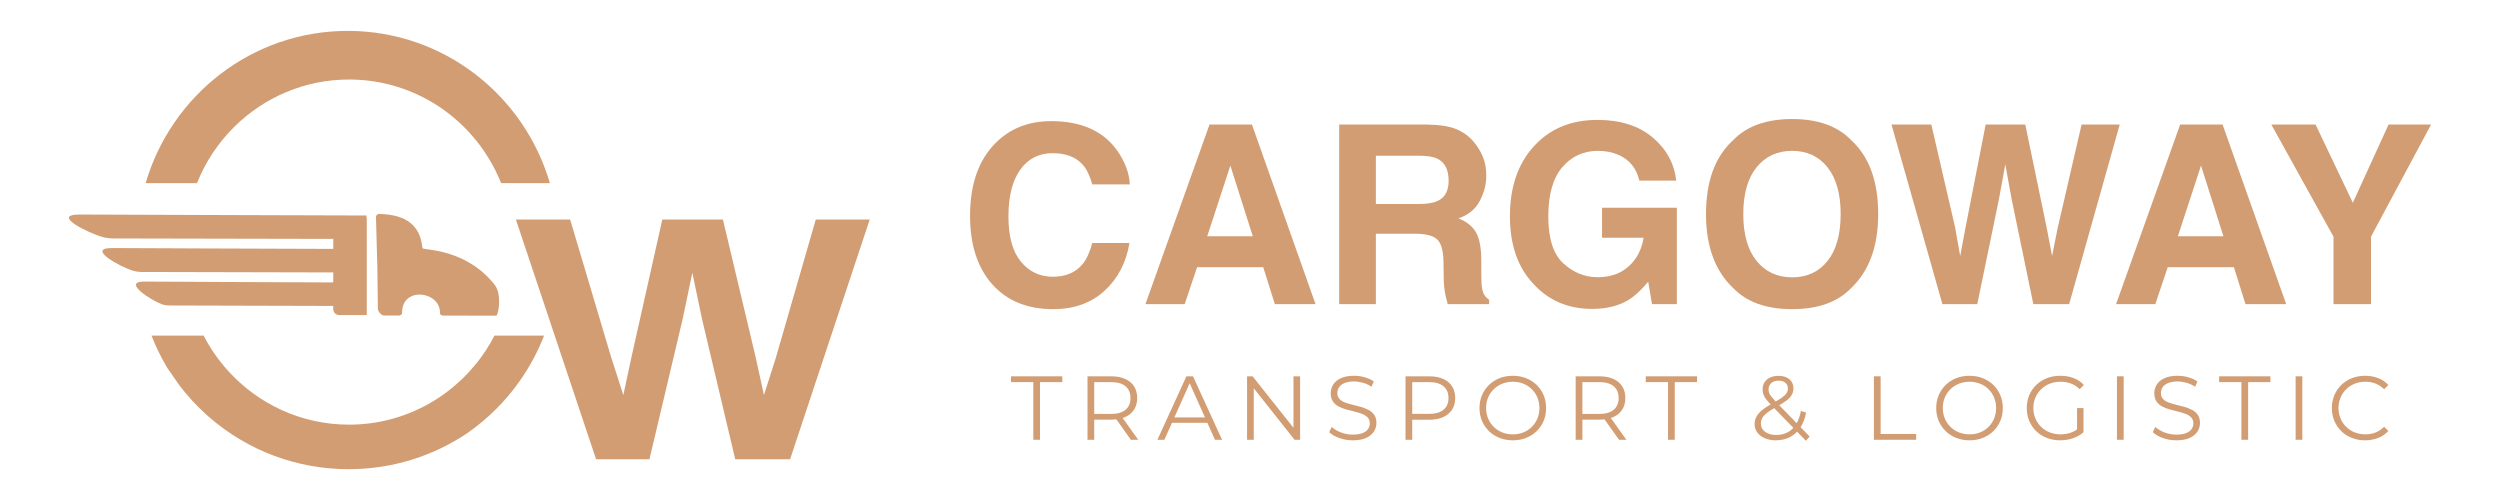 <?xml version="1.0" encoding="UTF-8"?>
<!DOCTYPE svg PUBLIC "-//W3C//DTD SVG 1.1//EN" "http://www.w3.org/Graphics/SVG/1.1/DTD/svg11.dtd">
<!-- Creator: CorelDRAW -->
<svg xmlns="http://www.w3.org/2000/svg" xml:space="preserve" width="16.933mm" height="3.387mm" version="1.1" style="shape-rendering:geometricPrecision; text-rendering:geometricPrecision; image-rendering:optimizeQuality; fill-rule:evenodd; clip-rule:evenodd"
viewBox="0 0 1693.32 338.66"
 xmlns:xlink="http://www.w3.org/1999/xlink"
 xmlns:xodm="http://www.corel.com/coreldraw/odm/2003">
 <defs>
  <style type="text/css">
   <![CDATA[
    .fil0 {fill:#D29D72;fill-rule:nonzero}
   ]]>
  </style>
 </defs>
 <g id="Слой_x0020_1">
  <g id="_2375206916096">
   <path class="fil0" d="M235.55 20.9c-64.77,0 -119.45,43.5 -136.9,103.1l34.78 0c5.78,-14.51 14.51,-27.52 25.42,-38.28 20.02,-19.73 47.39,-31.88 77.58,-31.88 40.11,0 75.24,21.45 94.73,53.61 3.19,5.25 5.95,10.77 8.25,16.55l33.04 0c-17.43,-59.6 -72.12,-103.1 -136.9,-103.1z"/>
   <path class="fil0" d="M334.91 227.3c-1.69,3.31 -3.56,6.5 -5.56,9.59 -0.04,0.06 -0.08,0.12 -0.12,0.18 -19.84,30.44 -53.98,50.53 -92.8,50.53 -32.41,0 -61.57,-14 -81.84,-36.33 -6.55,-7.2 -12.16,-15.23 -16.67,-23.97l-35.3 0c2.8,7.2 6.14,14.09 10,20.66 0.27,0.47 0.56,0.95 0.83,1.42l7.88 11.36c5.56,7.32 11.85,14.16 18.71,20.33 0.26,0.21 0.49,0.45 0.74,0.66 0.25,0.21 0.49,0.43 0.74,0.64 26.16,22.84 59.62,35.39 94.44,35.39l0.43 0c28.9,0 56.88,-8.66 80.51,-24.67 0.12,-0.08 0.25,-0.18 0.37,-0.27 13.27,-9.36 24.88,-20.91 34.31,-34.16 6.87,-9.63 12.57,-20.15 16.93,-31.36l-33.6 0z"/>
   <path class="fil0" d="M335.05 192.87c-19.62,-24.95 -48.76,-23.4 -48.89,-24.79 -1.42,-14.82 -10.14,-22.7 -29.31,-23.22 -1.22,-0.03 -2.22,0.96 -2.19,2.18l0.94 34.24c0.03,2.16 0.33,27.65 0.33,27.65 0.02,2.16 2.38,4.82 4.36,4.79l9.13 0c1.07,0.02 3.04,0 2.95,-2.34 0.09,-17.44 25.96,-14.39 25.65,0.74 -0.02,0.97 1.07,1.6 2.04,1.61l36.06 0.08c1.3,-0.02 4.14,-14.3 -1.07,-20.94z"/>
   <path class="fil0" d="M248.18 147.34l0 -1.4c0,0 -181.58,-0.54 -193.72,-0.66 -20.79,-0.21 5.57,12.65 15.19,15.29 2.17,0.58 4.5,0.89 6.83,0.91l147.86 0.31 1.38 0 0 6.77c-44.85,-0.14 -141.17,-0.48 -149.42,-0.58 -18.46,-0.2 4.95,12.66 13.5,15.3 1.94,0.58 4,0.88 6.07,0.91l129.85 0.31 0 6.77c-37.79,-0.15 -120.69,-0.48 -127.75,-0.58 -15.71,-0.21 4.21,12.65 11.48,15.29 1.63,0.58 3.4,0.89 5.16,0.91l111.11 0.31 0 2.13c0,2.25 1.82,4.06 4.07,4.06l18.64 0 0 -66.05 -0.25 0z"/>
   <polygon class="fil0" points="552.55,148.69 589.08,148.69 535.14,311.07 498,311.07 475.51,216.11 468.94,184.72 462.37,216.11 439.88,311.07 403.75,311.07 349.43,148.69 386.18,148.69 413.87,241.67 422.2,267.56 427.63,242.22 448.6,148.69 489.66,148.69 511.77,241.67 517.45,267.56 525.4,242.66 "/>
   <path class="fil0" d="M748.17 196.91c-9.08,8.31 -20.69,12.47 -34.83,12.47 -17.5,0 -31.25,-5.61 -41.27,-16.84 -10.02,-11.28 -15.02,-26.74 -15.02,-46.39 0,-21.24 5.7,-37.61 17.09,-49.11 9.9,-10.02 22.5,-15.02 37.8,-15.02 20.47,0 35.44,6.71 44.9,20.14 5.23,7.54 8.04,15.1 8.42,22.7l-25.42 0c-1.65,-5.84 -3.77,-10.24 -6.36,-13.21 -4.62,-5.28 -11.47,-7.92 -20.55,-7.92 -9.24,0 -16.54,3.72 -21.88,11.18 -5.33,7.46 -8,18.01 -8,31.65 0,13.65 2.82,23.87 8.46,30.67 5.64,6.8 12.81,10.19 21.5,10.19 8.92,0 15.71,-2.91 20.39,-8.75 2.59,-3.13 4.73,-7.84 6.44,-14.11l25.17 0c-2.2,13.26 -7.81,24.05 -16.84,32.35z"/>
   <path class="fil0" d="M848.55 160.02l-15.19 -47.88 -15.68 47.88 30.87 0zm7.09 20.96l-44.82 0 -8.41 25.01 -26.58 0 43.41 -121.66 28.73 0 43.08 121.66 -27.56 0 -7.85 -25.01z"/>
   <path class="fil0" d="M973.6 136.16c5.06,-2.31 7.59,-6.87 7.59,-13.7 0,-7.37 -2.45,-12.33 -7.35,-14.86 -2.75,-1.43 -6.87,-2.14 -12.38,-2.14l-29.55 0 0 32.69 28.81 0c5.72,0 10.02,-0.67 12.88,-1.99zm-15.44 22.12l-26.25 0 0 47.71 -24.84 0 0 -121.66 59.68 0c8.53,0.16 15.09,1.21 19.68,3.13 4.6,1.93 8.49,4.76 11.68,8.51 2.64,3.08 4.73,6.49 6.28,10.23 1.53,3.74 2.31,8.01 2.31,12.79 0,5.78 -1.46,11.46 -4.38,17.05 -2.92,5.58 -7.73,9.53 -14.44,11.84 5.61,2.26 9.58,5.47 11.92,9.62 2.34,4.16 3.51,10.5 3.51,19.03l0 8.17c0,5.56 0.22,9.32 0.66,11.31 0.66,3.13 2.2,5.44 4.63,6.93l0 3.05 -27.99 0c-0.77,-2.69 -1.32,-4.87 -1.65,-6.52 -0.66,-3.41 -1.02,-6.9 -1.07,-10.48l-0.17 -11.31c-0.11,-7.76 -1.52,-12.93 -4.25,-15.52 -2.72,-2.58 -7.82,-3.88 -15.31,-3.88z"/>
   <path class="fil0" d="M1103.19 203.02c-6.72,4.13 -14.97,6.19 -24.76,6.19 -16.13,0 -29.34,-5.58 -39.62,-16.75 -10.74,-11.23 -16.1,-26.58 -16.1,-46.06 0,-19.7 5.42,-35.5 16.26,-47.38 10.84,-11.89 25.18,-17.83 43,-17.83 15.47,0 27.89,3.92 37.27,11.76 9.38,7.84 14.76,17.63 16.14,29.35l-25.01 0c-1.93,-8.31 -6.63,-14.12 -14.12,-17.42 -4.18,-1.82 -8.83,-2.72 -13.94,-2.72 -9.8,0 -17.85,3.7 -24.15,11.1 -6.3,7.4 -9.45,18.53 -9.45,33.39 0,14.97 3.41,25.56 10.24,31.78 6.82,6.21 14.58,9.32 23.27,9.32 8.53,0 15.52,-2.46 20.97,-7.39 5.45,-4.92 8.8,-11.37 10.07,-19.35l-28.15 0 0 -20.31 50.68 0 0 65.29 -16.84 0 -2.56 -15.18c-4.89,5.77 -9.3,9.85 -13.2,12.21z"/>
   <path class="fil0" d="M1237.9 176.69c5.88,-7.43 8.83,-17.99 8.83,-31.7 0,-13.64 -2.96,-24.19 -8.87,-31.65 -5.92,-7.45 -13.91,-11.18 -23.98,-11.18 -10.07,0 -18.11,3.71 -24.11,11.14 -5.99,7.43 -8.99,17.99 -8.99,31.69 0,13.71 3,24.27 8.99,31.7 6,7.43 14.04,11.14 24.11,11.14 10.07,0 18.07,-3.71 24.02,-11.14zm-24.02 32.69c-17.39,0 -30.68,-4.73 -39.87,-14.2 -12.33,-11.61 -18.49,-28.34 -18.49,-50.19 0,-22.28 6.16,-39.01 18.49,-50.18 9.19,-9.46 22.48,-14.2 39.87,-14.2 17.39,0 30.68,4.74 39.87,14.2 12.27,11.17 18.4,27.9 18.4,50.18 0,21.85 -6.13,38.58 -18.4,50.19 -9.19,9.47 -22.48,14.2 -39.87,14.2z"/>
   <polygon class="fil0" points="1409.91,84.33 1435.75,84.33 1401.49,205.99 1377.23,205.99 1362.54,134.84 1358.24,111.32 1353.95,134.84 1339.26,205.99 1315.65,205.99 1281.15,84.33 1308.14,84.33 1324.24,153.99 1327.7,173.39 1331.25,154.4 1344.95,84.33 1371.78,84.33 1386.22,153.99 1389.94,173.39 1393.65,154.74 "/>
   <path class="fil0" d="M1505.99 160.02l-15.18 -47.88 -15.69 47.88 30.87 0zm7.1 20.96l-44.82 0 -8.42 25.01 -26.58 0 43.42 -121.66 28.73 0 43.08 121.66 -27.57 0 -7.84 -25.01z"/>
   <polygon class="fil0" points="1646.64,84.33 1605.95,160.26 1605.95,205.99 1580.53,205.99 1580.53,160.26 1538.43,84.33 1568.39,84.33 1593.65,137.32 1617.84,84.33 "/>
   <polygon class="fil0" points="699.89,297.85 699.89,258.8 684.78,258.8 684.78,254.87 719.53,254.87 719.53,258.8 704.43,258.8 704.43,297.85 "/>
   <path class="fil0" d="M765.95 297.85l-11.05 -15.6 4.91 0 11.12 15.6 -4.98 0zm-24.8 -15.35l-2.03 -2.15 13.45 0c4.3,0 7.56,-0.94 9.79,-2.82 2.23,-1.89 3.35,-4.53 3.35,-7.92 0,-3.44 -1.12,-6.1 -3.35,-7.99 -2.23,-1.88 -5.49,-2.82 -9.79,-2.82l-13.45 0 2.03 -2.15 0 25.85zm-4.55 15.35l0 -42.98 16.09 0c3.64,0 6.78,0.58 9.39,1.75 2.62,1.17 4.64,2.85 6.05,5.03 1.42,2.19 2.12,4.85 2.12,7.96 0,3.03 -0.7,5.63 -2.12,7.82 -1.41,2.2 -3.43,3.87 -6.05,5.04 -2.61,1.17 -5.75,1.75 -9.39,1.75l-13.57 0 2.03 -2.09 0 15.72 -4.55 0z"/>
   <path class="fil0" d="M791.68 286.37l1.35 -3.69 24.99 0 1.35 3.69 -27.69 0zm-7.74 11.48l19.65 -42.98 4.48 0 19.65 42.98 -4.79 0 -18.05 -40.34 1.84 0 -18.05 40.34 -4.73 0z"/>
   <polygon class="fil0" points="844.67,297.85 844.67,254.87 848.41,254.87 878.07,292.2 876.11,292.2 876.11,254.87 880.59,254.87 880.59,297.85 876.84,297.85 847.25,260.52 849.21,260.52 849.21,297.85 "/>
   <path class="fil0" d="M916.26 298.22c-3.19,0 -6.25,-0.52 -9.18,-1.57 -2.93,-1.04 -5.19,-2.38 -6.78,-4.02l1.78 -3.5c1.51,1.48 3.55,2.71 6.11,3.72 2.55,1 5.25,1.5 8.07,1.5 2.7,0 4.9,-0.34 6.6,-1.01 1.7,-0.68 2.95,-1.59 3.75,-2.73 0.8,-1.15 1.19,-2.42 1.19,-3.81 0,-1.68 -0.48,-3.03 -1.44,-4.05 -0.96,-1.03 -2.22,-1.84 -3.77,-2.43 -1.56,-0.59 -3.28,-1.11 -5.16,-1.56 -1.89,-0.46 -3.77,-0.94 -5.65,-1.45 -1.88,-0.51 -3.61,-1.2 -5.19,-2.05 -1.58,-0.86 -2.84,-2 -3.81,-3.41 -0.96,-1.42 -1.44,-3.27 -1.44,-5.56 0,-2.13 0.56,-4.08 1.69,-5.86 1.12,-1.78 2.86,-3.22 5.19,-4.3 2.33,-1.08 5.32,-1.63 8.96,-1.63 2.42,0 4.81,0.34 7.19,1.01 2.37,0.68 4.42,1.61 6.14,2.8l-1.54 3.62c-1.84,-1.23 -3.8,-2.13 -5.86,-2.7 -2.07,-0.57 -4.07,-0.86 -5.99,-0.86 -2.58,0 -4.71,0.35 -6.39,1.04 -1.67,0.7 -2.91,1.63 -3.71,2.8 -0.8,1.16 -1.2,2.49 -1.2,3.96 0,1.68 0.48,3.03 1.45,4.05 0.96,1.02 2.23,1.82 3.8,2.4 1.58,0.57 3.31,1.08 5.19,1.53 1.88,0.45 3.76,0.94 5.62,1.47 1.86,0.54 3.58,1.22 5.16,2.06 1.57,0.84 2.84,1.96 3.81,3.35 0.96,1.39 1.44,3.21 1.44,5.46 0,2.09 -0.58,4.02 -1.72,5.8 -1.15,1.78 -2.9,3.22 -5.25,4.3 -2.35,1.09 -5.37,1.63 -9.06,1.63z"/>
   <path class="fil0" d="M956.54 282.5l-2.03 -2.21 13.45 0c4.3,0 7.56,-0.93 9.79,-2.79 2.24,-1.87 3.35,-4.5 3.35,-7.89 0,-3.44 -1.11,-6.1 -3.35,-7.99 -2.23,-1.88 -5.49,-2.82 -9.79,-2.82l-13.45 0 2.03 -2.15 0 25.85zm-4.54 15.35l0 -42.98 16.08 0c3.65,0 6.78,0.58 9.4,1.75 2.62,1.17 4.63,2.85 6.05,5.03 1.41,2.19 2.12,4.85 2.12,7.96 0,3.03 -0.71,5.64 -2.12,7.82 -1.42,2.2 -3.43,3.88 -6.05,5.07 -2.62,1.19 -5.75,1.78 -9.4,1.78l-13.57 0 2.03 -2.15 0 15.72 -4.54 0z"/>
   <path class="fil0" d="M1024.7 294.17c2.58,0 4.96,-0.44 7.15,-1.32 2.19,-0.88 4.09,-2.13 5.71,-3.75 1.62,-1.61 2.88,-3.5 3.78,-5.65 0.9,-2.15 1.35,-4.51 1.35,-7.09 0,-2.58 -0.45,-4.94 -1.35,-7.09 -0.9,-2.15 -2.16,-4.03 -3.78,-5.65 -1.62,-1.62 -3.52,-2.86 -5.71,-3.75 -2.19,-0.88 -4.57,-1.32 -7.15,-1.32 -2.58,0 -4.98,0.44 -7.19,1.32 -2.21,0.89 -4.13,2.13 -5.77,3.75 -1.64,1.62 -2.91,3.5 -3.81,5.65 -0.9,2.15 -1.35,4.51 -1.35,7.09 0,2.54 0.45,4.89 1.35,7.06 0.9,2.17 2.17,4.07 3.81,5.68 1.64,1.62 3.56,2.87 5.77,3.75 2.21,0.88 4.61,1.32 7.19,1.32zm0 4.05c-3.24,0 -6.24,-0.54 -9,-1.63 -2.76,-1.08 -5.16,-2.62 -7.18,-4.6 -2.03,-1.99 -3.61,-4.3 -4.73,-6.94 -1.13,-2.64 -1.69,-5.54 -1.69,-8.69 0,-3.15 0.56,-6.05 1.69,-8.69 1.12,-2.64 2.7,-4.95 4.73,-6.94 2.02,-1.98 4.41,-3.52 7.15,-4.6 2.74,-1.09 5.75,-1.63 9.03,-1.63 3.23,0 6.22,0.54 8.96,1.63 2.74,1.08 5.13,2.61 7.15,4.57 2.03,1.97 3.61,4.28 4.73,6.94 1.13,2.66 1.69,5.57 1.69,8.72 0,3.15 -0.56,6.06 -1.69,8.72 -1.12,2.66 -2.7,4.97 -4.73,6.94 -2.02,1.96 -4.41,3.49 -7.15,4.57 -2.74,1.09 -5.73,1.63 -8.96,1.63z"/>
   <path class="fil0" d="M1096.6 297.85l-11.06 -15.6 4.92 0 11.11 15.6 -4.97 0zm-24.81 -15.35l-2.03 -2.15 13.45 0c4.3,0 7.56,-0.94 9.79,-2.82 2.24,-1.89 3.35,-4.53 3.35,-7.92 0,-3.44 -1.11,-6.1 -3.35,-7.99 -2.23,-1.88 -5.49,-2.82 -9.79,-2.82l-13.45 0 2.03 -2.15 0 25.85zm-4.54 15.35l0 -42.98 16.08 0c3.65,0 6.78,0.58 9.4,1.75 2.62,1.17 4.63,2.85 6.05,5.03 1.41,2.19 2.11,4.85 2.11,7.96 0,3.03 -0.7,5.63 -2.11,7.82 -1.42,2.2 -3.43,3.87 -6.05,5.04 -2.62,1.17 -5.75,1.75 -9.4,1.75l-13.57 0 2.03 -2.09 0 15.72 -4.54 0z"/>
   <polygon class="fil0" points="1129.81,297.85 1129.81,258.8 1114.71,258.8 1114.71,254.87 1149.46,254.87 1149.46,258.8 1134.36,258.8 1134.36,297.85 "/>
   <path class="fil0" d="M1202.88 298.22c-2.78,0 -5.26,-0.46 -7.43,-1.38 -2.17,-0.92 -3.88,-2.2 -5.12,-3.84 -1.25,-1.64 -1.88,-3.54 -1.88,-5.71 0,-1.84 0.41,-3.53 1.23,-5.07 0.82,-1.53 2.14,-3.04 3.96,-4.54 1.82,-1.49 4.25,-3.06 7.28,-4.7 2.57,-1.43 4.59,-2.67 6.04,-3.71 1.46,-1.04 2.49,-2.05 3.11,-3.01 0.61,-0.96 0.92,-2 0.92,-3.1 0,-1.6 -0.55,-2.89 -1.63,-3.87 -1.09,-0.98 -2.63,-1.47 -4.64,-1.47 -2.17,0 -3.85,0.54 -5.03,1.62 -1.19,1.09 -1.78,2.49 -1.78,4.21 0,0.86 0.13,1.68 0.4,2.46 0.26,0.77 0.77,1.63 1.53,2.57 0.76,0.95 1.81,2.13 3.16,3.57l22.72 23.39 -2.52 2.89 -23.69 -24.38c-1.44,-1.51 -2.58,-2.83 -3.41,-3.96 -0.84,-1.13 -1.43,-2.2 -1.75,-3.22 -0.33,-1.03 -0.49,-2.11 -0.49,-3.26 0,-1.84 0.43,-3.45 1.32,-4.82 0.88,-1.37 2.13,-2.43 3.77,-3.19 1.64,-0.76 3.56,-1.14 5.77,-1.14 2.01,0 3.76,0.34 5.25,1.02 1.5,0.67 2.66,1.64 3.5,2.91 0.84,1.27 1.26,2.81 1.26,4.61 0,1.55 -0.38,3.01 -1.13,4.36 -0.76,1.35 -2,2.67 -3.72,3.96 -1.72,1.29 -4.05,2.73 -7,4.33 -2.58,1.43 -4.62,2.74 -6.11,3.93 -1.49,1.18 -2.55,2.34 -3.16,3.47 -0.61,1.12 -0.92,2.36 -0.92,3.71 0,1.56 0.44,2.92 1.32,4.08 0.88,1.17 2.11,2.07 3.68,2.7 1.58,0.64 3.39,0.96 5.44,0.96 2.86,0 5.42,-0.6 7.67,-1.79 2.25,-1.18 4.15,-2.98 5.68,-5.4 1.54,-2.41 2.65,-5.44 3.35,-9.09l3.5 1.11c-0.78,4.09 -2.11,7.53 -3.99,10.32 -1.89,2.78 -4.22,4.89 -7,6.32 -2.79,1.43 -5.94,2.15 -9.46,2.15z"/>
   <polygon class="fil0" points="1269.25,297.85 1269.25,254.87 1273.8,254.87 1273.8,293.92 1297.87,293.92 1297.87,297.85 "/>
   <path class="fil0" d="M1334.03 294.17c2.58,0 4.97,-0.44 7.16,-1.32 2.19,-0.88 4.09,-2.13 5.71,-3.75 1.61,-1.61 2.87,-3.5 3.77,-5.65 0.9,-2.15 1.35,-4.51 1.35,-7.09 0,-2.58 -0.45,-4.94 -1.35,-7.09 -0.9,-2.15 -2.16,-4.03 -3.77,-5.65 -1.62,-1.62 -3.52,-2.86 -5.71,-3.75 -2.19,-0.88 -4.58,-1.32 -7.16,-1.32 -2.58,0 -4.97,0.44 -7.18,1.32 -2.21,0.89 -4.14,2.13 -5.77,3.75 -1.64,1.62 -2.91,3.5 -3.81,5.65 -0.9,2.15 -1.35,4.51 -1.35,7.09 0,2.54 0.45,4.89 1.35,7.06 0.9,2.17 2.17,4.07 3.81,5.68 1.63,1.62 3.56,2.87 5.77,3.75 2.21,0.88 4.6,1.32 7.18,1.32zm0 4.05c-3.23,0 -6.23,-0.54 -8.99,-1.63 -2.77,-1.08 -5.16,-2.62 -7.19,-4.6 -2.02,-1.99 -3.6,-4.3 -4.72,-6.94 -1.13,-2.64 -1.69,-5.54 -1.69,-8.69 0,-3.15 0.56,-6.05 1.69,-8.69 1.12,-2.64 2.7,-4.95 4.72,-6.94 2.03,-1.98 4.41,-3.52 7.16,-4.6 2.74,-1.09 5.75,-1.63 9.02,-1.63 3.24,0 6.23,0.54 8.97,1.63 2.74,1.08 5.13,2.61 7.15,4.57 2.03,1.97 3.6,4.28 4.73,6.94 1.12,2.66 1.69,5.57 1.69,8.72 0,3.15 -0.57,6.06 -1.69,8.72 -1.13,2.66 -2.7,4.97 -4.73,6.94 -2.02,1.96 -4.41,3.49 -7.15,4.57 -2.74,1.09 -5.73,1.63 -8.97,1.63z"/>
   <path class="fil0" d="M1406.85 292.2l0 -15.84 4.36 0 0 16.39 -4.36 -0.55zm-11.42 6.02c-3.27,0 -6.29,-0.54 -9.05,-1.63 -2.77,-1.08 -5.16,-2.61 -7.19,-4.57 -2.02,-1.97 -3.6,-4.28 -4.73,-6.94 -1.12,-2.66 -1.68,-5.57 -1.68,-8.72 0,-3.15 0.56,-6.06 1.68,-8.72 1.13,-2.66 2.72,-4.97 4.76,-6.94 2.05,-1.96 4.45,-3.49 7.22,-4.57 2.76,-1.09 5.78,-1.63 9.05,-1.63 3.28,0 6.28,0.51 9,1.54 2.72,1.02 5.04,2.58 6.97,4.66l-2.83 2.89c-1.8,-1.8 -3.78,-3.09 -5.95,-3.87 -2.17,-0.78 -4.5,-1.17 -7,-1.17 -2.66,0 -5.11,0.45 -7.34,1.32 -2.23,0.89 -4.17,2.13 -5.83,3.75 -1.66,1.62 -2.95,3.5 -3.87,5.65 -0.92,2.15 -1.38,4.51 -1.38,7.09 0,2.54 0.46,4.89 1.38,7.06 0.92,2.17 2.21,4.06 3.87,5.68 1.66,1.62 3.6,2.87 5.83,3.75 2.23,0.88 4.66,1.32 7.28,1.32 2.45,0 4.78,-0.37 6.97,-1.11 2.19,-0.74 4.2,-1.98 6.04,-3.74l2.58 3.43c-2.04,1.81 -4.44,3.17 -7.18,4.09 -2.74,0.92 -5.61,1.38 -8.6,1.38z"/>
   <polygon class="fil0" points="1433.87,254.87 1438.42,254.87 1438.42,297.85 1433.87,297.85 "/>
   <path class="fil0" d="M1474.09 298.22c-3.2,0 -6.26,-0.52 -9.18,-1.57 -2.93,-1.04 -5.19,-2.38 -6.79,-4.02l1.78 -3.5c1.52,1.48 3.56,2.71 6.11,3.72 2.56,1 5.25,1.5 8.08,1.5 2.7,0 4.9,-0.34 6.6,-1.01 1.7,-0.68 2.95,-1.59 3.74,-2.73 0.8,-1.15 1.2,-2.42 1.2,-3.81 0,-1.68 -0.48,-3.03 -1.44,-4.05 -0.96,-1.03 -2.22,-1.84 -3.78,-2.43 -1.55,-0.59 -3.27,-1.11 -5.16,-1.56 -1.88,-0.46 -3.76,-0.94 -5.64,-1.45 -1.89,-0.51 -3.62,-1.2 -5.19,-2.05 -1.58,-0.86 -2.85,-2 -3.81,-3.41 -0.96,-1.42 -1.44,-3.27 -1.44,-5.56 0,-2.13 0.56,-4.08 1.68,-5.86 1.13,-1.78 2.86,-3.22 5.19,-4.3 2.34,-1.08 5.32,-1.63 8.97,-1.63 2.41,0 4.81,0.34 7.18,1.01 2.38,0.68 4.42,1.61 6.14,2.8l-1.53 3.62c-1.85,-1.23 -3.8,-2.13 -5.87,-2.7 -2.06,-0.57 -4.06,-0.86 -5.98,-0.86 -2.58,0 -4.71,0.35 -6.39,1.04 -1.68,0.7 -2.91,1.63 -3.71,2.8 -0.8,1.16 -1.2,2.49 -1.2,3.96 0,1.68 0.48,3.03 1.44,4.05 0.96,1.02 2.23,1.82 3.81,2.4 1.57,0.57 3.31,1.08 5.19,1.53 1.88,0.45 3.75,0.94 5.62,1.47 1.86,0.54 3.58,1.22 5.15,2.06 1.58,0.84 2.85,1.96 3.81,3.35 0.96,1.39 1.44,3.21 1.44,5.46 0,2.09 -0.57,4.02 -1.72,5.8 -1.14,1.78 -2.89,3.22 -5.25,4.3 -2.35,1.09 -5.37,1.63 -9.05,1.63z"/>
   <polygon class="fil0" points="1518.17,297.85 1518.17,258.8 1503.07,258.8 1503.07,254.87 1537.82,254.87 1537.82,258.8 1522.72,258.8 1522.72,297.85 "/>
   <polygon class="fil0" points="1554.89,254.87 1559.44,254.87 1559.44,297.85 1554.89,297.85 "/>
   <path class="fil0" d="M1601.92 298.22c-3.23,0 -6.22,-0.54 -8.96,-1.63 -2.74,-1.08 -5.12,-2.61 -7.12,-4.57 -2.01,-1.97 -3.58,-4.28 -4.7,-6.94 -1.13,-2.66 -1.69,-5.57 -1.69,-8.72 0,-3.15 0.56,-6.06 1.69,-8.72 1.12,-2.66 2.7,-4.97 4.73,-6.94 2.02,-1.96 4.41,-3.49 7.15,-4.57 2.74,-1.08 5.73,-1.63 8.96,-1.63 3.12,0 6.04,0.52 8.78,1.57 2.75,1.04 5.06,2.61 6.94,4.69l-2.88 2.89c-1.76,-1.8 -3.71,-3.1 -5.84,-3.9 -2.12,-0.8 -4.42,-1.2 -6.87,-1.2 -2.58,0 -4.98,0.45 -7.19,1.32 -2.21,0.88 -4.13,2.13 -5.77,3.75 -1.64,1.62 -2.91,3.5 -3.83,5.65 -0.93,2.15 -1.39,4.51 -1.39,7.09 0,2.58 0.46,4.94 1.39,7.09 0.92,2.15 2.19,4.03 3.83,5.65 1.64,1.62 3.56,2.87 5.77,3.75 2.21,0.88 4.61,1.32 7.19,1.32 2.45,0 4.75,-0.41 6.87,-1.23 2.13,-0.82 4.08,-2.13 5.84,-3.93l2.88 2.88c-1.88,2.09 -4.19,3.67 -6.94,4.73 -2.74,1.07 -5.68,1.6 -8.84,1.6z"/>
  </g>
 </g>
</svg>
